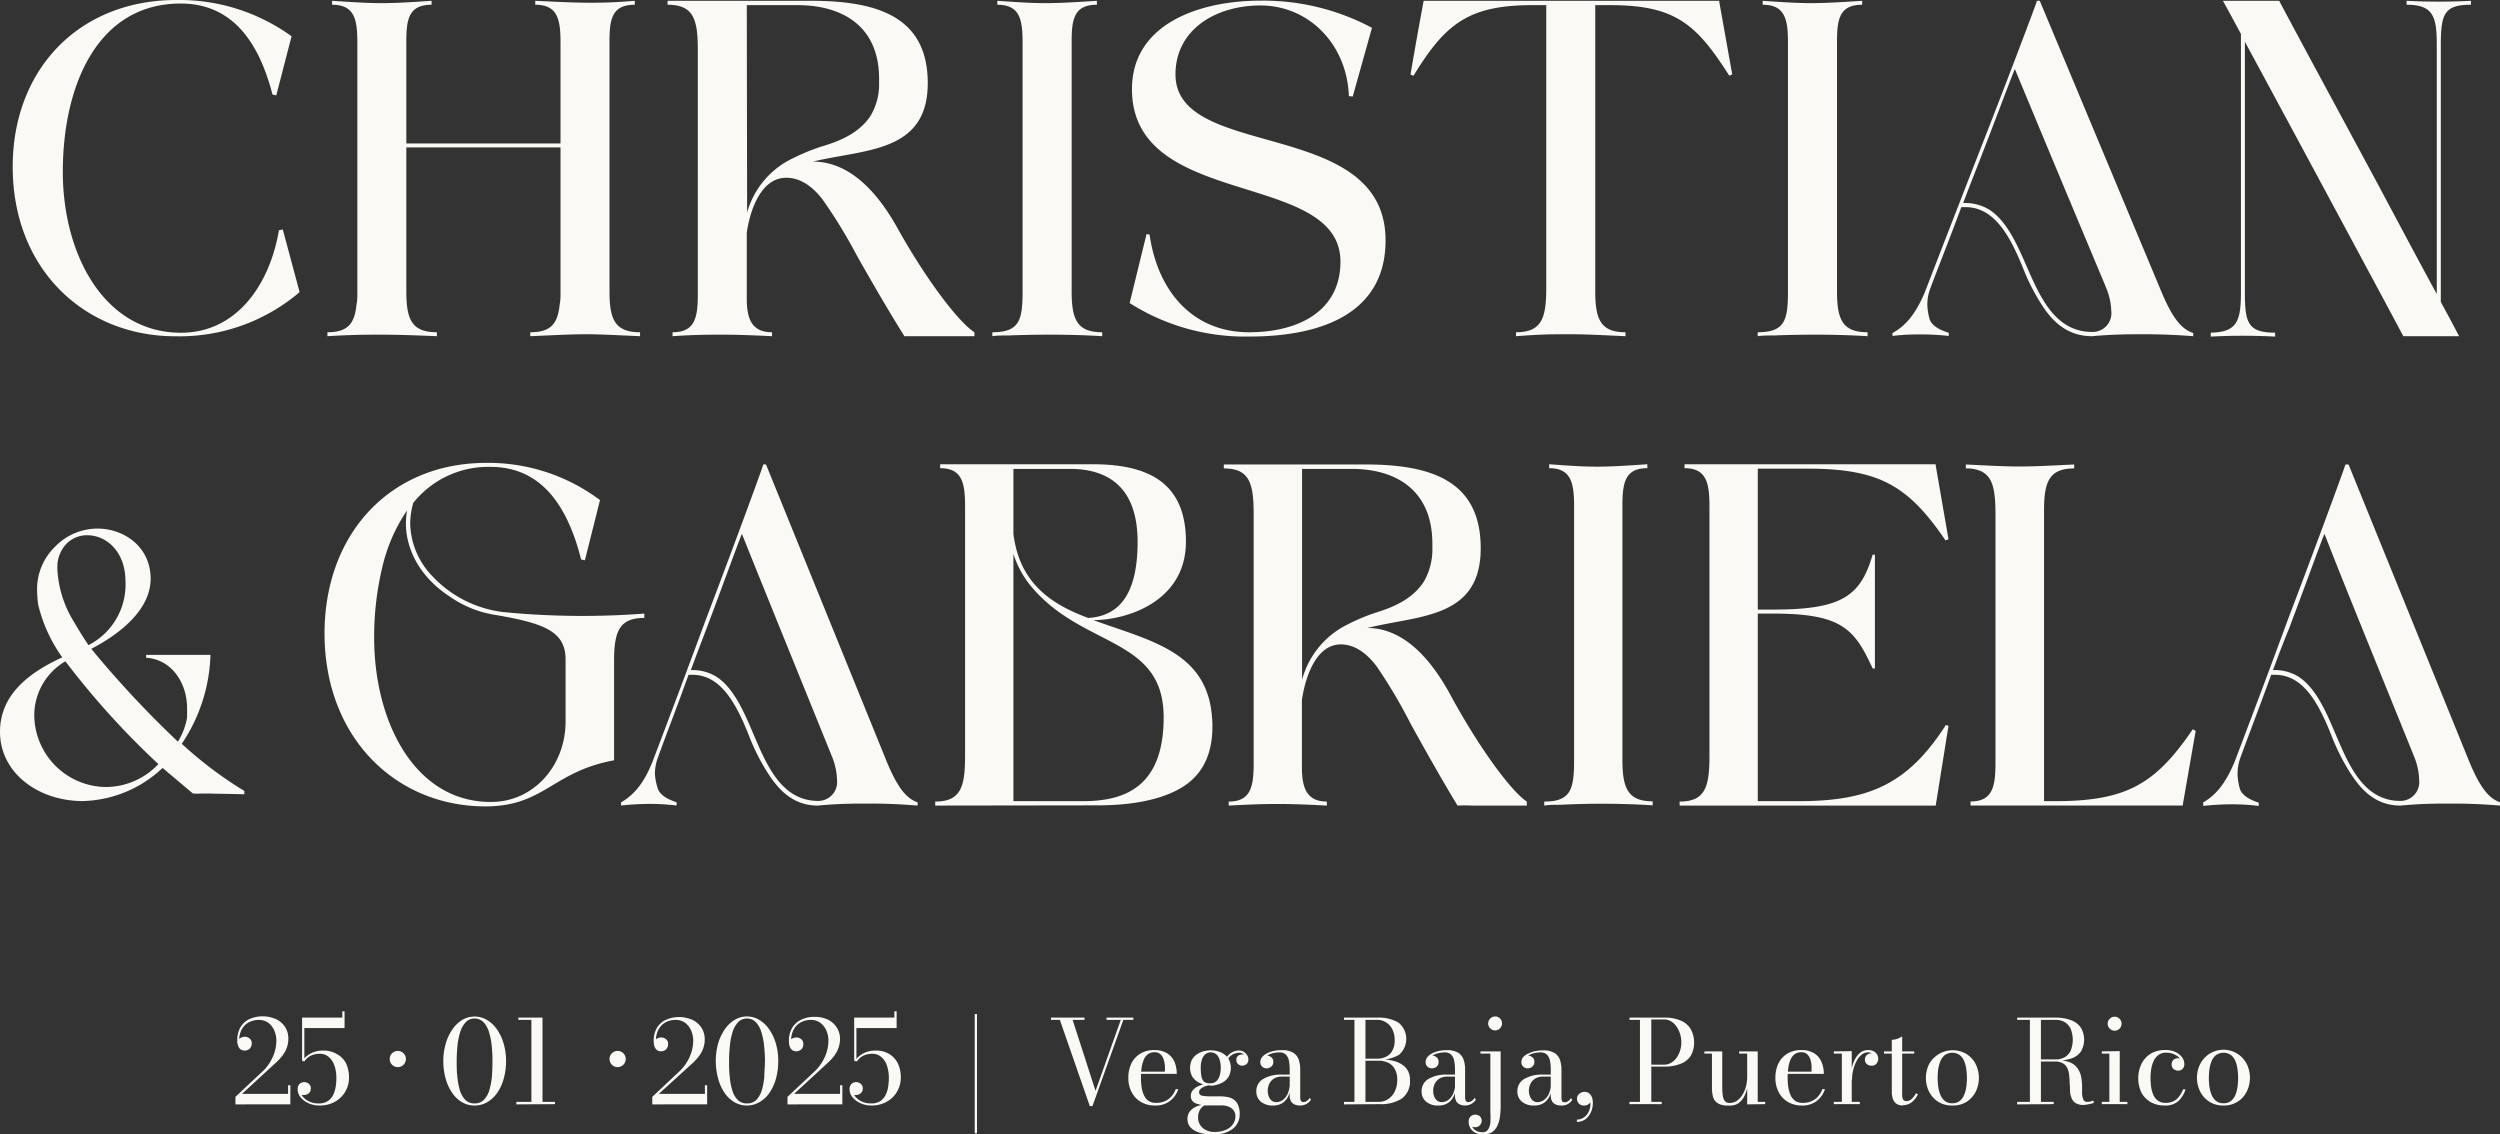 <svg xmlns="http://www.w3.org/2000/svg" viewBox="0 0 310.83 141.05"><rect x="0" y="0" width="310.83" height="141.05" fill="#333333" stroke="none"/><defs><style>.cls-1{fill:#faf9f5}</style></defs><g id="Capa_2" data-name="Capa 2"><g id="Capa_1-2" data-name="Capa 1"><path d="M21.94 0a23.8 23.8 0 0 1 14.31 4.51l-1.9 7.35-.47-.1C32.21 5.29 28.93.44 22.46.44 12.14.44 7.81 10.59 7.81 21.37c0 10.19 5.09 20 14.7 20 6.85 0 11-5.88 12.17-12.74l.48-.1 2.09 7.79a23 23 0 0 1-15.46 5.49c-11.22 0-20.21-8.28-20.21-21.07C1.58 8.63 9.81 0 21.94 0Zm22.39 37.83a5.79 5.79 0 0 0 .1-1V5.29c0-2.84-.33-4.7-3.14-4.7V.1c2.85.19 4.52.29 6.18.29s3.38-.1 6.19-.29v.49c-2.81 0-3.14 1.76-3.14 4.56v12.69h19.17V5.29c0-2.84-.34-4.7-3.14-4.7V.1c2.9.14 4.85.24 6.94.24 1.57 0 3.19-.05 5.43-.24v.49c-2.81 0-3.14 1.76-3.14 4.56v31.07c0 3.48.66 5.09 3.8 5.09v.49c-3.19-.14-5-.24-6.7-.24-1.91 0-3.67.1-6.95.24v-.49c2.62 0 3.42-1.12 3.66-3.48a5.79 5.79 0 0 0 .1-1v-18.5H50.52v17.89c0 3.48.66 5.09 3.8 5.09v.49c-3.37-.14-5.13-.19-7-.19-1.71 0-3.52 0-6.61.19v-.49c2.58 0 3.39-1.12 3.62-3.48ZM100.89.1c8.56 0 14.46 2.2 14.46 10.24 0 8.68-7.85 8.19-14.27 9.75 3.18 0 6.85 1.87 10.32 7.94 3.66 6.62 7.75 12 9.75 13.28v.49h-8.7c-1.57-2.49-3.57-5.88-5.9-10a63.14 63.14 0 0 0-4.28-7c-1.48-1.91-3-2.7-4.52-2.7-3.19 0-4.52 4.17-4.9 6.82v8.23c0 2.5.62 4.16 3.14 4.16v.49c-2.9-.14-4.52-.19-6.28-.19-1.57 0-3.24 0-6.09.19v-.49c2.81 0 3.14-1.86 3.14-4.7V6.18c0-3.78-.53-5.59-3.76-5.59V.1Zm-8 26.32a10.66 10.66 0 0 1 5.75-6.77 25 25 0 0 1 3.62-1.47c2.47-.73 4.61-1.76 5.94-3.72a7.62 7.62 0 0 0 1.1-4.12V9.8c0-6.66-4.71-9.16-10.13-9.16h-6.32Zm32.49 15.29c-.76 0-1.43 0-2 .09v-.49c3.38 0 3.76-1.51 3.76-5.09V5.29c0-2.84-.33-4.7-3.14-4.7V.1c2.71.19 4.33.29 6 .29s3.48-.1 6.38-.29v.49c-2.81 0-3.14 1.76-3.14 4.56v31.07c0 3.48.66 5.09 3.8 5.09v.49c-2.23-.14-4.47-.19-6.51-.19s-3.87.05-5.15.1Zm17.17-12.6.38.05c1 7.06 5.37 12.15 12.36 12.15 6.24 0 11.37-2.69 11.37-8.77 0-11.47-25.92-6.42-25.92-21.46 0-8 8.18-11 16-11a28.69 28.69 0 0 1 13.84 3.38L168.19 12l-.48-.05c-.24-6.47-5-11.27-11-11.27-5.56 0-10.56 3-10.56 8.57 0 10.79 26.12 5.25 26.12 20.64 0 9.06-7.94 11.95-16.89 11.95a26.72 26.72 0 0 1-14.93-4.16ZM177 .1h36.76v.14l1.61 9a.87.87 0 0 1-.38.15c-4.1-6.45-6.76-8.75-14.8-8.75h-1.85v35.58c0 3.48.67 5.09 3.76 5.09v.49c-3.09-.14-4.9-.24-6.76-.24h-1.14c-1.14 0-2.52 0-5.71.24v-.49c3.24 0 3.76-1.81 3.76-5.58V.64h-1.71c-7.94 0-10.84 2.3-14.79 8.77a1.65 1.65 0 0 1-.38-.15C176.65 1.81 177 .24 177 .1Zm43.54 41.61c-.76 0-1.42 0-2 .09v-.49c3.38 0 3.76-1.51 3.76-5.09V5.29c0-2.84-.34-4.7-3.14-4.7V.1c2.71.19 4.33.29 6 .29s3.47-.1 6.37-.29v.49c-2.8 0-3.13 1.76-3.13 4.56v31.07c0 3.48.66 5.09 3.8 5.09v.49c-2.23-.14-4.47-.19-6.52-.19s-3.85.05-5.14.1Zm14.75-.3c1.86-1 3-2.69 4-5C241.76 30 244 24.26 246 19.11c3.42-8.72 6.85-17.79 7.23-18.91V.1h.38l15.18 36.31c1.47 3.48 2.61 4.56 3.9 5v.39c-2.47-.19-4.28-.24-6.14-.24s-3.76 0-6.42.24c-3.19 0-5.09-1.91-6.56-4.36a25.41 25.41 0 0 1-2-4c-1.71-4.26-3.66-7.69-7.23-7.69h-.48c-1.66 4.46-3.23 8.38-3.85 10.09a5.55 5.55 0 0 0-.38 2.06 7.49 7.49 0 0 0 .28 1.77c.24.73 1 1.27 2.38 1.71v.39a30.9 30.9 0 0 0-3.23-.19c-1.19 0-2.24 0-3.76.19Zm8.8-16.17h.19a5.84 5.84 0 0 1 3.14.88c2.09 1.42 3.33 4.17 4.52 6.91 1.66 3.78 3.52 8.24 8.18 8.24a2.33 2.33 0 0 0 2.38-2.6 8.1 8.1 0 0 0-.62-2.84 1.68 1.68 0 0 1-.14-.35c-8.8-21-8.94-21.41-11.23-26.9-.76 1.86-2.52 6.61-4.47 11.61-.67 1.72-1.33 3.38-1.95 5.05Zm34.53 10.98v-32c-.71-1.32-1.24-2.3-1.62-3L276.38.1h7c.76 1.47 4.28 8 8.27 15.39l4.09 7.59c2.72 5.1 5.33 10 7.23 13.48V5.68c0-3.57-.38-5.09-3.75-5.09V.1a76.66 76.66 0 0 0 8 0v.49c-3.37 0-3.75 1.17-3.75 5.14v31.81c.71 1.32 1.28 2.35 1.66 3.09.24.44.43.83.62 1.17h-6.94c-2.29-4.31-14.18-26.41-19.7-36.61v31.17c0 3.78.38 5 3.76 5v.49a76.85 76.85 0 0 0-8 0v-.49c3.37-.05 3.75-1.56 3.75-5.14ZM7.74 81.73a18.81 18.81 0 0 1-3-6.58 17.32 17.32 0 0 1-.13-1.8A7.34 7.34 0 0 1 6.82 68a7.34 7.34 0 0 1 5.31-2.28c3.34 0 6.6 2.32 6.6 6.22s-3.86 6.9-7.38 8.73a126.11 126.11 0 0 0 10.77 11.54 8.39 8.39 0 0 0 1.14-3v-1.16c0-3.23-2-6.09-5.09-6.27v-.36h8a20.88 20.88 0 0 1-3.57 11.06 49.36 49.36 0 0 0 7.78 5.86v.41l-4.56-.09h-.7a10 10 0 0 1-1.13 0l-3.78-3.18a14.94 14.94 0 0 1-10 4.12C4.61 99.55 0 96 0 91c0-4.61 3.56-7.35 7.74-9.27Zm5.47 16.12A9 9 0 0 0 19.69 95 100.64 100.64 0 0 1 8.13 82.22a7.8 7.8 0 0 0-3.87 6.67 9 9 0 0 0 8.95 8.96ZM7.13 70.71a13.69 13.69 0 0 0 2 6.5c.65 1.11 1.26 2.1 1.87 3a8.44 8.44 0 0 0 4.6-7.93c0-3.76-2.43-5.73-4.73-5.73a3.55 3.55 0 0 0-2.74 1.21 4.17 4.17 0 0 0-1 2.78Zm53.33-13.16a23.13 23.13 0 0 1 14.14 4.63l-1.88 7.48-.47-.1C70.6 63 67.37 58.05 61 58.05a11.91 11.91 0 0 0-9.62 4.48 10 10 0 0 0-.38 2.54 9.71 9.71 0 0 0 2.77 6.58 14.42 14.42 0 0 0 8.73 4.44c3.34.34 6.81.49 10 .49 3 0 5.68-.15 7.61-.29v.54c-3 0-3.71 1.55-3.76 5v12.7c-7.65 1.39-8.68 5.73-16 5.73-11.08 0-20-8.48-20-21.53.02-12.41 8.19-21.18 20.11-21.18ZM46.52 79.28c0 10.41 5 20.43 14.51 20.43 5.4 0 9.29-4.59 9.29-10V82c0-3.54-2.72-4.54-9-5.59a13.42 13.42 0 0 1-5.4-2.24c-3.76-2.44-5.45-5.93-5.45-9.07a10.09 10.09 0 0 1 .14-1.64 20.93 20.93 0 0 0-3.09 7.12 37.06 37.06 0 0 0-1 8.7Zm30.7 20.48c1.83-1.05 3-2.74 3.94-5.14 2.44-6.42 4.65-12.3 6.58-17.54 3.38-8.87 6.76-18.08 7.13-19.23v-.1h.37l15 36.92c1.46 3.54 2.58 4.64 3.85 5.09v.4c-2.44-.2-4.22-.25-6.05-.25s-3.71 0-6.34.25c-3.15 0-5-2-6.48-4.44a25.66 25.66 0 0 1-2-4c-1.69-4.33-3.62-7.82-7.14-7.82h-.47c-1.64 4.54-3.19 8.52-3.8 10.27a5.62 5.62 0 0 0-.38 2.09 7.55 7.55 0 0 0 .34 1.74c.24.75 1 1.3 2.35 1.75v.4a28 28 0 0 0-3.19-.2 34.59 34.59 0 0 0-3.71.2Zm8.68-16.45h.19a5.64 5.64 0 0 1 3.1.9c2.07 1.44 3.29 4.24 4.46 7 1.64 3.83 3.48 8.37 8.08 8.37a2.34 2.34 0 0 0 2.34-2.58 8.26 8.26 0 0 0-.61-2.89 2.52 2.52 0 0 1-.14-.35C94.64 72.35 94.5 72 92.24 66.37c-.75 1.89-2.49 6.73-4.41 11.81-.66 1.74-1.32 3.44-1.93 5.13Zm30.38 16.85v-.5c3.19 0 3.71-1.85 3.71-5.68V63c0-2.89-.33-4.79-3.1-4.79v-.49h18.92c6.57 0 11.64 2 11.64 9.62 0 7.47-7.37 9.76-11.5 9.76 6.9 2.54 14.13 3.84 14.74 12.06a9.63 9.63 0 0 1 .05 1.2c0 3.34-1.17 5.93-3.76 7.52s-6.34 2.25-10.51 2.25ZM126 58.3v8.07c.75 6.08 4.6 8.72 9.29 10.46 4.51-.25 6.15-3.93 6.15-9.46 0-7-3.89-9.07-8.4-9.07Zm0 10.56v30.75h8.68c5.31 0 10-1.9 10-10.42 0-10.21-10.37-8.52-16.76-16.64a11.94 11.94 0 0 1-1.92-3.69Zm43.83-11.11c8.45 0 14.27 2.24 14.27 10.41 0 8.82-7.75 8.32-14.09 9.92 3.15 0 6.76 1.89 10.19 8.07 3.62 6.73 7.66 12.21 9.63 13.51v.5H183a16.49 16.49 0 0 0-1.78 0c-1.55-2.54-3.53-6-5.83-10.17a64.47 64.47 0 0 0-4.22-7.13c-1.46-1.94-3-2.74-4.46-2.74-3.15 0-4.46 4.24-4.84 6.93v8.37c0 2.54.61 4.24 3.1 4.24v.5c-2.86-.15-4.46-.2-6.2-.2-1.55 0-3.19.05-6 .2v-.5c2.77 0 3.1-1.9 3.1-4.79V63.93c0-3.84-.51-5.69-3.71-5.69v-.49Zm-7.94 26.76a10.79 10.79 0 0 1 5.68-6.88 23.88 23.88 0 0 1 3.57-1.49c2.44-.75 4.56-1.8 5.87-3.79a8 8 0 0 0 1.08-4.19v-.55c0-6.77-4.65-9.31-10-9.31h-6.2ZM194 100.06c-.75 0-1.41 0-2 .1v-.5c3.33 0 3.71-1.55 3.71-5.18V63c0-2.89-.33-4.79-3.1-4.79v-.49c2.68.2 4.27.3 5.92.3s3.42-.1 6.29-.3v.49c-2.77 0-3.1 1.8-3.1 4.64v31.6c0 3.53.66 5.18 3.76 5.18v.5c-2.21-.15-4.42-.2-6.44-.2s-3.77.07-5.04.13Zm14.83.1v-.5c3.2 0 3.71-1.85 3.71-5.68V63c0-2.89-.33-4.79-3.1-4.79v-.49h31.23v.15l1.59 9.17-.37.15c-4.65-6.83-8.27-8.92-17.14-8.92h-6.2v17.52h1.93c8.5 0 10.84-1.65 12.35-6.83h.28v14.15h-.28c-2.26-4.93-3.85-6.82-12.35-6.82h-1.93v23.32h5.07c8.6 0 13.53-2 18.31-9.47l.33.1-1.59 9.92Zm35.59-41.92v-.49c3.05.15 4.83.25 6.67.25s3.66-.1 6.8-.25v.49c-3.1 0-3.75 1.65-3.75 5.19v36.18h1.34c8.88 0 12.49-2.09 17.14-8.92.14 0 .28.15.37.2L271.4 100v.15H245v-.5c2.77 0 3.1-1.9 3.1-4.79V63.93c0-2.89-.29-4.64-1.79-5.34a4.42 4.42 0 0 0-1.89-.35Zm29.51 41.52c1.83-1.05 2.95-2.74 3.94-5.14 2.44-6.42 4.65-12.3 6.57-17.54 3.38-8.87 6.77-18.09 7.14-19.23.05-.05.05-.05.05-.1h.37l15 36.92c1.46 3.54 2.58 4.64 3.85 5.09v.4c-2.44-.2-4.22-.25-6.06-.25s-3.71 0-6.33.25c-3.15 0-5-2-6.48-4.44a26.6 26.6 0 0 1-2-4c-1.69-4.33-3.61-7.82-7.13-7.82h-.47c-1.65 4.54-3.19 8.52-3.81 10.27a5.81 5.81 0 0 0-.37 2.09 7.55 7.55 0 0 0 .28 1.79c.24.75 1 1.3 2.35 1.75v.4a28 28 0 0 0-3.19-.2 34.59 34.59 0 0 0-3.71.2Zm8.68-16.45h.19a5.64 5.64 0 0 1 3.1.9c2.07 1.44 3.29 4.24 4.46 7 1.64 3.83 3.47 8.37 8.08 8.37a2.34 2.34 0 0 0 2.34-2.58 8.26 8.26 0 0 0-.61-2.89 2.52 2.52 0 0 1-.14-.35C291.35 72.35 291.21 72 289 66.37c-.75 1.89-2.49 6.73-4.41 11.81-.71 1.74-1.37 3.44-1.98 5.13Zm-253.34 54v-.94l3.28-3.07a5.48 5.48 0 0 0 1.35-1.86 4.91 4.91 0 0 0 .46-2 3.09 3.09 0 0 0-.28-1.36 2.3 2.3 0 0 0-.76-.94 1.93 1.93 0 0 0-1.11-.33 2.6 2.6 0 0 0-1.35.34 2.18 2.18 0 0 0-.88 1 2.93 2.93 0 0 0-.23 1.52h-.27a.53.53 0 0 1 .13-.33.86.86 0 0 1 .39-.34 1 1 0 0 1 .45-.1.79.79 0 0 1 .4.1.76.76 0 0 1 .32.27.71.71 0 0 1 .13.43 1 1 0 0 1-.12.5.8.8 0 0 1-.32.31.9.9 0 0 1-.46.11.81.81 0 0 1-.44-.12.9.9 0 0 1-.31-.36 1.59 1.59 0 0 1-.13-.56 3.18 3.18 0 0 1 .28-1.68 2.61 2.61 0 0 1 1.09-1.14 4.1 4.1 0 0 1 3.53 0 2.75 2.75 0 0 1 1.07 1 2.61 2.61 0 0 1 .36 1.34 3.29 3.29 0 0 1-.49 1.79 4.31 4.31 0 0 1-.51.68c-.18.2-.38.4-.57.58L30.09 136h5.73v-1.07h.28v2.37Zm10.44.14a3.09 3.09 0 0 1-1.34-.28 2.72 2.72 0 0 1-1-.74 1.56 1.56 0 0 1-.36-1 .89.89 0 0 1 .24-.67.85.85 0 0 1 .57-.22.94.94 0 0 1 .55.19.69.69 0 0 1 .27.62.79.79 0 0 1-.11.42.74.74 0 0 1-.31.27.79.79 0 0 1-.4.1 1 1 0 0 1-.28 0 1.3 1.3 0 0 1-.26-.14.68.68 0 0 1-.18-.23.55.55 0 0 1-.08-.29h.28a1.23 1.23 0 0 0 .18.62 1.76 1.76 0 0 0 .48.55 2.45 2.45 0 0 0 .73.4 2.67 2.67 0 0 0 .91.14 2 2 0 0 0 1.14-.28 1.94 1.94 0 0 0 .67-.75 3.65 3.65 0 0 0 .32-1 6.89 6.89 0 0 0 .09-1.1 4.73 4.73 0 0 0-.24-1.58 2.46 2.46 0 0 0-.71-1.07 1.65 1.65 0 0 0-1.1-.39 2.52 2.52 0 0 0-.91.15 1.9 1.9 0 0 0-.63.36 1.68 1.68 0 0 0-.36.42h-.26a1.94 1.94 0 0 1 .45-.58 3.06 3.06 0 0 1 .87-.53 3.26 3.26 0 0 1 1.26-.22 3.16 3.16 0 0 1 1.65.41 2.83 2.83 0 0 1 1.16 1.12 4.07 4.07 0 0 1 .39 1.85 3.41 3.41 0 0 1-.26 1.32 3.35 3.35 0 0 1-.75 1.11 3.47 3.47 0 0 1-1.15.75 3.94 3.94 0 0 1-1.52.27Zm-2.15-5.56v-5.37h5v-.78h.28v2.08h-5v4.07ZM59 137.45a3 3 0 0 1-1.59-.43 3.84 3.84 0 0 1-1.22-1.19 5.79 5.79 0 0 1-.79-1.76 7.89 7.89 0 0 1-.28-2.16 7.5 7.5 0 0 1 .3-2.15 5.83 5.83 0 0 1 .82-1.76 4 4 0 0 1 1.23-1.19 3 3 0 0 1 3.07 0A4 4 0 0 1 61.8 128a5.83 5.83 0 0 1 .82 1.76 7.5 7.5 0 0 1 .3 2.15 7.89 7.89 0 0 1-.28 2.16 5.79 5.79 0 0 1-.79 1.76 3.84 3.84 0 0 1-1.22 1.17 3 3 0 0 1-1.63.45Zm0-.26a1.55 1.55 0 0 0 1.17-.45 2.9 2.9 0 0 0 .67-1.2 8.39 8.39 0 0 0 .32-1.71c.05-.62.07-1.26.07-1.92a17.07 17.07 0 0 0-.1-1.91 8.35 8.35 0 0 0-.34-1.71 3 3 0 0 0-.68-1.2 1.48 1.48 0 0 0-1.11-.45 1.43 1.43 0 0 0-1.09.45 3 3 0 0 0-.68 1.2 8.33 8.33 0 0 0-.35 1.71c-.06.62-.1 1.26-.1 1.91s0 1.3.08 1.92a9.16 9.16 0 0 0 .31 1.71 3 3 0 0 0 .67 1.2 1.58 1.58 0 0 0 1.16.45Zm5.2.12V137H69v.28Zm1.87-.08V126.8h-1.62v-.28h3v10.71Zm15.03.08v-.94l3.27-3.07a5.64 5.64 0 0 0 1.36-1.86 5.07 5.07 0 0 0 .46-2 3.24 3.24 0 0 0-.28-1.36 2.4 2.4 0 0 0-.77-.94 1.9 1.9 0 0 0-1.1-.33 2.62 2.62 0 0 0-1.36.34 2.24 2.24 0 0 0-.88 1 2.93 2.93 0 0 0-.23 1.52h-.27a.53.53 0 0 1 .13-.33.86.86 0 0 1 .34-.25 1 1 0 0 1 .45-.1.86.86 0 0 1 .41.1.83.83 0 0 1 .32.27.77.77 0 0 1 .12.43 1 1 0 0 1-.12.5.8.8 0 0 1-.32.31.9.9 0 0 1-.46.11.83.83 0 0 1-.44-.12 1 1 0 0 1-.31-.36 1.59 1.59 0 0 1-.13-.56 3.28 3.28 0 0 1 .28-1.68 2.63 2.63 0 0 1 1.1-1.14 4.07 4.07 0 0 1 3.52 0 2.75 2.75 0 0 1 1.07 1 2.61 2.61 0 0 1 .36 1.34 3.29 3.29 0 0 1-.49 1.79 4.31 4.31 0 0 1-.51.68 7.8 7.8 0 0 1-.57.58L81.91 136h5.73v-1.07h.28v2.37Zm11.78.14a3 3 0 0 1-1.59-.43 3.76 3.76 0 0 1-1.23-1.19 5.77 5.77 0 0 1-.78-1.76 8.29 8.29 0 0 1 0-4.31 6.08 6.08 0 0 1 .82-1.76 3.89 3.89 0 0 1 1.24-1.19 2.86 2.86 0 0 1 1.53-.43 2.91 2.91 0 0 1 1.54.43 4 4 0 0 1 1.24 1.19 6.08 6.08 0 0 1 .82 1.76 7.5 7.5 0 0 1 .29 2.15 8.3 8.3 0 0 1-.27 2.16 6 6 0 0 1-.79 1.76 3.76 3.76 0 0 1-1.23 1.17 3 3 0 0 1-1.59.45Zm0-.26a1.57 1.57 0 0 0 1.17-.45 3 3 0 0 0 .67-1.2 8.41 8.41 0 0 0 .31-1.71c0-.62.08-1.26.08-1.92A17.07 17.07 0 0 0 95 130a8.33 8.33 0 0 0-.35-1.71 3 3 0 0 0-.68-1.2 1.45 1.45 0 0 0-1.1-.45 1.47 1.47 0 0 0-1.1.45 3.15 3.15 0 0 0-.68 1.2 8.35 8.35 0 0 0-.34 1.71 17.07 17.07 0 0 0-.1 1.91c0 .66 0 1.3.08 1.92a7.78 7.78 0 0 0 .31 1.71 2.79 2.79 0 0 0 .67 1.2 1.54 1.54 0 0 0 1.17.45Zm5.03.12v-.94l3.28-3.07a5.76 5.76 0 0 0 1.35-1.86 5.07 5.07 0 0 0 .46-2 3.24 3.24 0 0 0-.28-1.36 2.32 2.32 0 0 0-.77-.94 1.9 1.9 0 0 0-1.1-.33 2.56 2.56 0 0 0-1.35.34 2.2 2.2 0 0 0-.89 1 2.93 2.93 0 0 0-.23 1.52h-.26a.52.52 0 0 1 .12-.33.86.86 0 0 1 .34-.25 1 1 0 0 1 .45-.1.86.86 0 0 1 .41.1.83.83 0 0 1 .32.27.77.77 0 0 1 .12.43 1.09 1.09 0 0 1-.11.5.82.82 0 0 1-.33.31.86.86 0 0 1-.45.11.84.84 0 0 1-.45-.12 1 1 0 0 1-.31-.36 1.84 1.84 0 0 1-.13-.56 3.18 3.18 0 0 1 .29-1.68 2.55 2.55 0 0 1 1.09-1.14 3.59 3.59 0 0 1 1.81-.42 3.67 3.67 0 0 1 1.72.38 2.72 2.72 0 0 1 1.06 1 2.53 2.53 0 0 1 .37 1.34 3.41 3.41 0 0 1-.5 1.79 5 5 0 0 1-.5.68c-.19.2-.38.4-.58.58l-4.13 3.8h5.72v-1.07h.28v2.37Zm10.43.14a3.12 3.12 0 0 1-1.34-.28 2.68 2.68 0 0 1-1-.74 1.52 1.52 0 0 1-.37-1 .89.89 0 0 1 .24-.67.85.85 0 0 1 .58-.22.91.91 0 0 1 .54.19.7.7 0 0 1 .28.62.72.72 0 0 1-.12.42.77.77 0 0 1-.3.27.82.82 0 0 1-.4.1 1 1 0 0 1-.29 0 1 1 0 0 1-.16-.14.71.71 0 0 1-.19-.23.54.54 0 0 1-.07-.29h.26a1.32 1.32 0 0 0 .17.62 1.94 1.94 0 0 0 .49.55 2.33 2.33 0 0 0 .73.4 2.63 2.63 0 0 0 .91.14 2 2 0 0 0 1.13-.28 1.94 1.94 0 0 0 .67-.75 3.35 3.35 0 0 0 .32-1 6.89 6.89 0 0 0 .09-1.1 4.73 4.73 0 0 0-.24-1.58 2.37 2.37 0 0 0-.71-1.07 1.63 1.63 0 0 0-1.1-.39 2.52 2.52 0 0 0-.91.15 2 2 0 0 0-.62.36 1.35 1.35 0 0 0-.36.42h-.26a1.66 1.66 0 0 1 .45-.58 2.8 2.8 0 0 1 .87-.53 3.19 3.19 0 0 1 1.26-.22 3.12 3.12 0 0 1 1.64.41 2.85 2.85 0 0 1 1.1 1.18A4.07 4.07 0 0 1 112 134a3.25 3.25 0 0 1-.27 1.32 3.32 3.32 0 0 1-.74 1.11 3.51 3.51 0 0 1-1.16.75 3.9 3.9 0 0 1-1.49.27Zm-2.14-5.56v-5.37h5v-.78h.28v2.08h-5v4.07Zm14.99 9.01v-14.82h.28v14.82Zm19.72-14.38v.28h-1.24l-3.84 10.72h-.33l-3.73-10.72h-1.1v-.28h4.17v.28h-1.48l2.85 8.83 3.14-8.83h-1.77v-.28Zm2.65 10.93a3.36 3.36 0 0 1-1.65-.41 3 3 0 0 1-1.18-1.19 3.7 3.7 0 0 1-.44-1.85 4 4 0 0 1 .41-1.85 3 3 0 0 1 1.13-1.18 3.2 3.2 0 0 1 1.64-.41 3 3 0 0 1 1.67.41 2.45 2.45 0 0 1 .9 1.09 3.91 3.91 0 0 1 .27 1.46h-5v-.28h3.52a7.28 7.28 0 0 0 0-.78 3.36 3.36 0 0 0-.17-.79 1.36 1.36 0 0 0-.39-.6 1 1 0 0 0-.72-.24 1.39 1.39 0 0 0-.85.26 1.65 1.65 0 0 0-.51.71 4.26 4.26 0 0 0-.26 1 9.17 9.17 0 0 0-.07 1.19 7.46 7.46 0 0 0 .08 1.18 3.41 3.41 0 0 0 .29 1 1.69 1.69 0 0 0 .56.7 1.59 1.59 0 0 0 .93.25 2.5 2.5 0 0 0 1.58-.48 2.72 2.72 0 0 0 .88-1.23h.32a3.08 3.08 0 0 1-1 1.45 2.91 2.91 0 0 1-1.94.59Zm7.23 3.6a6.75 6.75 0 0 1-1.22-.11 3.6 3.6 0 0 1-1-.35 1.9 1.9 0 0 1-.7-.61 1.66 1.66 0 0 1 0-1.7 1.74 1.74 0 0 1 .55-.53 2.26 2.26 0 0 1 .66-.29 2.35 2.35 0 0 1 .58-.09h.21a1.64 1.64 0 0 0-.7.65 2 2 0 0 0-.21.93 1.7 1.7 0 0 0 .93 1.53 2.41 2.41 0 0 0 1.15.26 3.62 3.62 0 0 0 1-.14 2.47 2.47 0 0 0 .82-.38 1.79 1.79 0 0 0 .54-.62 1.62 1.62 0 0 0 .2-.83 1.09 1.09 0 0 0-.23-.72 1.34 1.34 0 0 0-.61-.45 2.11 2.11 0 0 0-.85-.16h-1.71a3.77 3.77 0 0 1-1.56-.27.92.92 0 0 1-.58-.91 1 1 0 0 1 .22-.67 1.69 1.69 0 0 1 .59-.49 3.4 3.4 0 0 1 .85-.3 4.46 4.46 0 0 1 1-.1v.2a2.77 2.77 0 0 0-1.05.23 1.47 1.47 0 0 0-.42.28.5.5 0 0 0-.16.37.42.42 0 0 0 .39.45 5.3 5.3 0 0 0 1 .08h1.27a4.65 4.65 0 0 1 .82.08 2 2 0 0 1 .78.29 1.6 1.6 0 0 1 .56.66 2.57 2.57 0 0 1 .22 1.17 2.24 2.24 0 0 1-.28 1.16 2.21 2.21 0 0 1-.75.8 3.55 3.55 0 0 1-1.05.45 4.89 4.89 0 0 1-1.26.13Zm-.26-6.09a3.14 3.14 0 0 1-.89-.13 2.73 2.73 0 0 1-.83-.38 2 2 0 0 1-.62-.68 2.35 2.35 0 0 1 0-2 2 2 0 0 1 .62-.68 2.73 2.73 0 0 1 .83-.38 3.52 3.52 0 0 1 .89-.12 3.28 3.28 0 0 1 .88.12 2.51 2.51 0 0 1 .81.38 1.94 1.94 0 0 1 .59.68 2.35 2.35 0 0 1 0 2 1.94 1.94 0 0 1-.59.68 2.51 2.51 0 0 1-.81.38 2.93 2.93 0 0 1-.88.17Zm0-.28a1 1 0 0 0 .71-.26 1.61 1.61 0 0 0 .41-.7 3.65 3.65 0 0 0 0-1.93 1.57 1.57 0 0 0-.41-.69 1.09 1.09 0 0 0-1.41 0 1.57 1.57 0 0 0-.41.69 3.25 3.25 0 0 0-.13 1 5.64 5.64 0 0 0 .08 1 1.28 1.28 0 0 0 .33.7 1.18 1.18 0 0 0 .83.19Zm3.92-2.18a.73.73 0 0 1-.5-.19.63.63 0 0 1-.23-.54.57.57 0 0 1 .23-.51.85.85 0 0 1 .5-.16.87.87 0 0 1 .5.16.5.5 0 0 1 .24.45h-.27a.86.86 0 0 0-.23-.56.84.84 0 0 0-.66-.26 1.81 1.81 0 0 0-.59.13 1.51 1.51 0 0 0-.62.45 2.24 2.24 0 0 0-.43.93l-.2-.14a2.08 2.08 0 0 1 .47-1 1.79 1.79 0 0 1 .69-.5 1.81 1.81 0 0 1 .66-.15 1.17 1.17 0 0 1 .62.16 1.1 1.1 0 0 1 .42.41.89.89 0 0 1 .16.52.69.69 0 0 1-.25.62.94.94 0 0 1-.51.18Zm3.8 4.95a2.21 2.21 0 0 1-1.49-.48 1.62 1.62 0 0 1-.56-1.29 1.74 1.74 0 0 1 .83-1.52 4.31 4.31 0 0 1 2.36-.55H161v.25h-1.63a1.79 1.79 0 0 0-1 .26 1.63 1.63 0 0 0-.57.66 1.94 1.94 0 0 0-.18.8 2 2 0 0 0 .11.69 1.27 1.27 0 0 0 .35.55.91.91 0 0 0 .62.21 1.42 1.42 0 0 0 .78-.26 1.87 1.87 0 0 0 .62-.79 2.93 2.93 0 0 0 .25-1.3h.16a3.63 3.63 0 0 1-.26 1.44 2.21 2.21 0 0 1-.76 1 2.16 2.16 0 0 1-1.24.33Zm3.35 0a1.56 1.56 0 0 1-.62-.12 1 1 0 0 1-.46-.39 1.46 1.46 0 0 1-.17-.75v-3.26a5.21 5.21 0 0 0-.09-1 1.49 1.49 0 0 0-.36-.78 1.1 1.1 0 0 0-.85-.3 3.11 3.11 0 0 0-.67.07 2.62 2.62 0 0 0-.65.22 1.54 1.54 0 0 0-.49.37.8.8 0 0 0-.18.52h-.34a.72.72 0 0 1 .24-.57.76.76 0 0 1 .53-.22.91.91 0 0 1 .56.2.68.68 0 0 1 .26.57.72.72 0 0 1-.27.62.91.91 0 0 1-.55.2.79.79 0 0 1-.56-.21.75.75 0 0 1-.23-.59 1 1 0 0 1 .22-.6 1.83 1.83 0 0 1 .59-.46 3.47 3.47 0 0 1 .84-.3 4.25 4.25 0 0 1 1-.1 2.57 2.57 0 0 1 1.48.34 1.66 1.66 0 0 1 .66.89 3.8 3.8 0 0 1 .17 1.12v3.54a1 1 0 0 0 .08.4.35.35 0 0 0 .35.16.77.77 0 0 0 .41-.15 1 1 0 0 0 .35-.39l.14.26a1.7 1.7 0 0 1-.53.5 1.62 1.62 0 0 1-.86.21Zm8.09-5.64v-.18h1.58a2.46 2.46 0 0 0 1-.22 1.75 1.75 0 0 0 .81-.72 2.53 2.53 0 0 0 .32-1.36 2.83 2.83 0 0 0-.32-1.41 2.05 2.05 0 0 0-.81-.84 2 2 0 0 0-1-.28h-4.17v-.28h4.17a4.82 4.82 0 0 1 2.62.63 2.62 2.62 0 0 1 .05 4 4.84 4.84 0 0 1-2.67.61Zm-2.59 5.5V137h4.31a2.11 2.11 0 0 0 1.15-.33 2.33 2.33 0 0 0 .84-.94 3.19 3.19 0 0 0 .32-1.47 2.66 2.66 0 0 0-.32-1.38 1.81 1.81 0 0 0-.84-.76 2.72 2.72 0 0 0-1.15-.24h-1.72v-.18h1.88a6.49 6.49 0 0 1 1.86.25 3 3 0 0 1 1.36.81 2.15 2.15 0 0 1 .51 1.5 2.63 2.63 0 0 1-1 2.32 4.71 4.71 0 0 1-2.73.7Zm1.3-.11v-10.57h1.37v10.57Zm10.4.25a2.21 2.21 0 0 1-1.49-.48 1.62 1.62 0 0 1-.56-1.29 1.74 1.74 0 0 1 .83-1.52 4.31 4.31 0 0 1 2.36-.55h1.63v.25h-1.63a1.79 1.79 0 0 0-1 .26 1.63 1.63 0 0 0-.57.66 1.94 1.94 0 0 0-.18.8 2 2 0 0 0 .11.69 1.27 1.27 0 0 0 .35.55.91.91 0 0 0 .62.21 1.4 1.4 0 0 0 .78-.26 1.87 1.87 0 0 0 .62-.79 2.93 2.93 0 0 0 .25-1.3h.17a3.63 3.63 0 0 1-.27 1.44 2.21 2.21 0 0 1-.76 1 2.16 2.16 0 0 1-1.26.33Zm3.35 0a1.59 1.59 0 0 1-.62-.12 1 1 0 0 1-.46-.39 1.46 1.46 0 0 1-.17-.75v-3.26a5.21 5.21 0 0 0-.09-1 1.42 1.42 0 0 0-.36-.78 1.1 1.1 0 0 0-.85-.3 3.11 3.11 0 0 0-.67.07 2.62 2.62 0 0 0-.65.22 1.54 1.54 0 0 0-.49.37.8.8 0 0 0-.18.52h-.34a.72.72 0 0 1 .24-.57.76.76 0 0 1 .53-.22.91.91 0 0 1 .56.2.68.68 0 0 1 .26.57.74.74 0 0 1-.26.62.94.94 0 0 1-.56.2.79.79 0 0 1-.56-.21.75.75 0 0 1-.23-.59 1 1 0 0 1 .22-.6 1.83 1.83 0 0 1 .59-.46 3.47 3.47 0 0 1 .84-.3 4.25 4.25 0 0 1 .95-.1 2.57 2.57 0 0 1 1.48.34 1.66 1.66 0 0 1 .66.89 3.8 3.8 0 0 1 .17 1.12v3.54a1 1 0 0 0 .08.4.35.35 0 0 0 .35.16.77.77 0 0 0 .41-.15 1 1 0 0 0 .35-.39l.14.26a1.7 1.7 0 0 1-.53.5 1.62 1.62 0 0 1-.81.21Z" class="cls-1"/><path d="M184.4 141.05a1.91 1.91 0 0 1-1-.23 1.52 1.52 0 0 1-.6-.58 1.57 1.57 0 0 1-.2-.76.84.84 0 0 1 .25-.67.8.8 0 0 1 .57-.22 1 1 0 0 1 .37.07.72.72 0 0 1 .3.25.69.69 0 0 1 .13.45.78.78 0 0 1-.22.53.75.75 0 0 1-.58.26 1.1 1.1 0 0 1-.4-.08.66.66 0 0 1-.29-.23.55.55 0 0 1-.11-.36h.27a1.3 1.3 0 0 0 .17.64 1.21 1.21 0 0 0 .48.47 1.49 1.49 0 0 0 .75.18.8.8 0 0 0 .72-.32 1.86 1.86 0 0 0 .29-.87 9.09 9.09 0 0 0 0-1.21V131h-1.23v-.28h2.51v6.78a9.77 9.77 0 0 1-.09 1.35 3.81 3.81 0 0 1-.33 1.14 2 2 0 0 1-.69.8 2 2 0 0 1-1.07.26Zm1.5-12.94a.86.86 0 0 1-.61-1.48.82.82 0 0 1 .61-.25.79.79 0 0 1 .6.25.87.87 0 0 1 0 1.22.79.79 0 0 1-.6.26Zm4.81 9.34a2.19 2.19 0 0 1-1.49-.48 1.59 1.59 0 0 1-.56-1.29 1.72 1.72 0 0 1 .83-1.52 4.27 4.27 0 0 1 2.35-.55h1.64v.25h-1.64a1.84 1.84 0 0 0-1 .26 1.63 1.63 0 0 0-.57.66 1.94 1.94 0 0 0-.18.8 2 2 0 0 0 .12.69 1.27 1.27 0 0 0 .35.55.89.89 0 0 0 .61.21 1.37 1.37 0 0 0 .78-.26 1.89 1.89 0 0 0 .63-.79 3.07 3.07 0 0 0 .25-1.3h.17a3.63 3.63 0 0 1-.26 1.44 2.23 2.23 0 0 1-.77 1 2.1 2.1 0 0 1-1.26.33Zm3.35 0a1.56 1.56 0 0 1-.62-.12 1 1 0 0 1-.46-.39 1.46 1.46 0 0 1-.17-.75v-3.26a5.21 5.21 0 0 0-.09-1 1.57 1.57 0 0 0-.36-.78 1.11 1.11 0 0 0-.85-.3 3.27 3.27 0 0 0-.68.07 2.69 2.69 0 0 0-.64.22 1.54 1.54 0 0 0-.49.37.81.81 0 0 0-.19.52h-.33a.72.72 0 0 1 .24-.57.74.74 0 0 1 .53-.22.91.91 0 0 1 .56.2.68.68 0 0 1 .26.57.72.72 0 0 1-.27.62.91.91 0 0 1-.55.2.79.79 0 0 1-.56-.21.75.75 0 0 1-.23-.59 1 1 0 0 1 .22-.6 1.73 1.73 0 0 1 .62-.43 3.55 3.55 0 0 1 .83-.3 4.34 4.34 0 0 1 1-.1 2.59 2.59 0 0 1 1.48.34 1.66 1.66 0 0 1 .66.89 3.8 3.8 0 0 1 .17 1.12v3.54a.84.84 0 0 0 .08.4c0 .11.17.16.35.16a.77.77 0 0 0 .41-.15 1 1 0 0 0 .35-.39l.14.26a1.7 1.7 0 0 1-.53.5 1.62 1.62 0 0 1-.88.18Zm2 2.04v-.29a1.51 1.51 0 0 0 .76-.2 1.57 1.57 0 0 0 .56-.53 2.35 2.35 0 0 0 .32-.76 2.52 2.52 0 0 0 0-.91h.09a.35.35 0 0 1-.08.28.82.82 0 0 1-.29.26.87.87 0 0 1-.44.11.83.83 0 0 1-.68-.25.85.85 0 0 1-.23-.6.75.75 0 0 1 .13-.43.83.83 0 0 1 .34-.3 1 1 0 0 1 .5-.12 1 1 0 0 1 .51.16 1.09 1.09 0 0 1 .36.47 1.92 1.92 0 0 1 .13.76 2.71 2.71 0 0 1-.23 1.12 2.18 2.18 0 0 1-.67.88 1.76 1.76 0 0 1-1.08.35Zm10.83-12.97a5 5 0 0 1 2.12.39 2.54 2.54 0 0 1 1.22 1.08 3.28 3.28 0 0 1 .4 1.63 3.24 3.24 0 0 1-.4 1.62 2.52 2.52 0 0 1-1.22 1 5.17 5.17 0 0 1-2.12.37h-1.58V137h1.29v.28h-4V137h1.3v-10.2h-1.3v-.28Zm-1.58 5.85h1.58a1.64 1.64 0 0 0 .91-.25 2.18 2.18 0 0 0 .68-.64 3.46 3.46 0 0 0 .42-.89 3.25 3.25 0 0 0 .14-1 3.36 3.36 0 0 0-.14-1 3.59 3.59 0 0 0-.42-.91 2.28 2.28 0 0 0-.68-.67 1.64 1.64 0 0 0-.91-.26h-1.58Zm9.52 5.08a2.28 2.28 0 0 1-1.26-.28 1.38 1.38 0 0 1-.58-.78 4.1 4.1 0 0 1-.14-1.11V131h-.94v-.28h2.22v4.38a8.21 8.21 0 0 0 .06 1.06 1.45 1.45 0 0 0 .25.71.68.68 0 0 0 .58.26 1.62 1.62 0 0 0 1-.32 2.48 2.48 0 0 0 .69-.81 3.72 3.72 0 0 0 .39-1 4.82 4.82 0 0 0 .13-1h.16a6.58 6.58 0 0 1-.11 1.08 4.54 4.54 0 0 1-.39 1.18 2.5 2.5 0 0 1-.78.93 2.07 2.07 0 0 1-1.28.26Zm2.4-.14V131h-1v-.28h2.31V137h.93v.28Zm6.77.14a3.39 3.39 0 0 1-1.65-.41 3 3 0 0 1-1.17-1.19 3.7 3.7 0 0 1-.44-1.85 4 4 0 0 1 .41-1.85 2.92 2.92 0 0 1 1.13-1.18 3.17 3.17 0 0 1 1.64-.41 2.92 2.92 0 0 1 1.66.41 2.33 2.33 0 0 1 .9 1.09 3.72 3.72 0 0 1 .28 1.46h-5.05v-.28h3.52a7.28 7.28 0 0 0 0-.78 3.36 3.36 0 0 0-.16-.79 1.46 1.46 0 0 0-.39-.6 1 1 0 0 0-.72-.24 1.35 1.35 0 0 0-.85.26 1.65 1.65 0 0 0-.51.71 3.83 3.83 0 0 0-.26 1 9.14 9.14 0 0 0-.08 1.19 8.87 8.87 0 0 0 .08 1.18 4.13 4.13 0 0 0 .29 1 1.8 1.8 0 0 0 .57.7 1.56 1.56 0 0 0 .92.25 2.48 2.48 0 0 0 1.58-.48 2.65 2.65 0 0 0 .88-1.23h.33a3.1 3.1 0 0 1-1 1.45 2.89 2.89 0 0 1-1.91.59Zm6.23-6.76V137h1v.28H228V137h1v-6h-1v-.28Zm-.16 3.53a6.15 6.15 0 0 1 .13-1.27 4.9 4.9 0 0 1 .4-1.19 2.61 2.61 0 0 1 .68-.87 1.51 1.51 0 0 1 1-.33 1.4 1.4 0 0 1 .68.15 1.13 1.13 0 0 1 .42.39 1 1 0 0 1 .14.53.91.91 0 0 1-.22.62.73.73 0 0 1-.6.25.84.84 0 0 1-.6-.21.7.7 0 0 1-.23-.53.74.74 0 0 1 .26-.61 1 1 0 0 1 .57-.2.91.91 0 0 1 .41.09.76.76 0 0 1 .29.24.61.61 0 0 1 .11.35h-.28a.71.71 0 0 0-.13-.4.92.92 0 0 0-.36-.28 1.14 1.14 0 0 0-.49-.11 1.2 1.2 0 0 0-.79.3 2.37 2.37 0 0 0-.63.78 5 5 0 0 0-.41 1.09 5 5 0 0 0-.15 1.21Zm4.17-3.22v-.28H238v.28Zm2.36 6.44a1.3 1.3 0 0 1-.88-.26 1.35 1.35 0 0 1-.41-.66 3 3 0 0 1-.1-.79v-6.45a2.09 2.09 0 0 0 .7-.13 2.31 2.31 0 0 0 .59-.3V136a1.45 1.45 0 0 0 .12.72.52.52 0 0 0 .44.18.91.91 0 0 0 .65-.3 2.58 2.58 0 0 0 .51-.68l.24.15a2.79 2.79 0 0 1-.73.94 1.74 1.74 0 0 1-1.13.4Zm6.13.01A3.2 3.2 0 0 1 241 137a3.24 3.24 0 0 1-1.15-1.26 3.9 3.9 0 0 1 0-3.44 3.36 3.36 0 0 1 4.65-1.25 3.19 3.19 0 0 1 1.14 1.25 3.9 3.9 0 0 1 0 3.44 3.29 3.29 0 0 1-1.14 1.26 3.2 3.2 0 0 1-1.77.45Zm0-.28a1.41 1.41 0 0 0 .94-.3 1.85 1.85 0 0 0 .55-.78 3.8 3.8 0 0 0 .26-1 8.06 8.06 0 0 0 0-2.12 3.8 3.8 0 0 0-.26-1 1.85 1.85 0 0 0-.55-.78 1.62 1.62 0 0 0-1.88 0 1.94 1.94 0 0 0-.55.78 4.2 4.2 0 0 0-.26 1 8.06 8.06 0 0 0 0 2.12 4.2 4.2 0 0 0 .26 1 1.94 1.94 0 0 0 .55.78 1.41 1.41 0 0 0 .94.3Zm10.66-5.28v-.17h2.15a2.29 2.29 0 0 0 1.18-.28 1.87 1.87 0 0 0 .74-.83 3.69 3.69 0 0 0 0-2.67 1.93 1.93 0 0 0-.74-.85 2.29 2.29 0 0 0-1.18-.29h-4.74v-.28h4.74a5.45 5.45 0 0 1 1.9.3 2.57 2.57 0 0 1 1.25.91 2.91 2.91 0 0 1 0 3.06 2.32 2.32 0 0 1-1.22.83 6.14 6.14 0 0 1-2 .27Zm-2.59 5.42V137h4.54v.28Zm1.58-.15v-10.44h1.37v10.44Zm6.69.22a1.8 1.8 0 0 1-1-.23 1.25 1.25 0 0 1-.5-.61 2.53 2.53 0 0 1-.2-.86c0-.32 0-.65-.05-1a8 8 0 0 0-.06-1 2.59 2.59 0 0 0-.22-.86 1.3 1.3 0 0 0-.55-.61 2 2 0 0 0-1-.23h-2.08v-.15h2.37a3.93 3.93 0 0 1 1.64.28 2.15 2.15 0 0 1 .91.75 2.69 2.69 0 0 1 .42 1 7 7 0 0 1 .12 1.11v1a2.09 2.09 0 0 0 .16.75.5.5 0 0 0 .49.28 1.64 1.64 0 0 0 .41-.05 1.52 1.52 0 0 0 .32-.12l.1.27a2.16 2.16 0 0 1-.52.16 4.46 4.46 0 0 1-.76.12Zm4.48-6.69V137h.95v.28h-3.18V137h.94v-6h-.94v-.28Zm-.64-2.54a.83.83 0 0 1-.6-.26.85.85 0 0 1-.26-.61.82.82 0 0 1 .26-.61.83.83 0 0 1 .6-.26.85.85 0 0 1 .62.26.85.85 0 0 1 .25.61.88.88 0 0 1-.25.61.85.85 0 0 1-.62.26Zm6.2 9.3a3.49 3.49 0 0 1-1.69-.41 3 3 0 0 1-1.17-1.19 4.18 4.18 0 0 1 0-3.57 3.12 3.12 0 0 1 1.13-1.26 3.41 3.41 0 0 1 1.83-.47 2.94 2.94 0 0 1 1.27.25 2.26 2.26 0 0 1 .82.65 1.44 1.44 0 0 1 .28.85.76.76 0 0 1-.77.82.84.84 0 0 1-.37-.09.68.68 0 0 1-.32-.26.84.84 0 0 1 .11-1 .91.91 0 0 1 .58-.2.84.84 0 0 1 .53.19.72.72 0 0 1 .23.58h-.27a1.14 1.14 0 0 0-.17-.61 1.65 1.65 0 0 0-.46-.45 2.29 2.29 0 0 0-.63-.3 2.74 2.74 0 0 0-.69-.1 1.59 1.59 0 0 0-1 .3 2 2 0 0 0-.6.77 3.83 3.83 0 0 0-.29 1 6.55 6.55 0 0 0-.08 1.06 8.87 8.87 0 0 0 .08 1.18 3.66 3.66 0 0 0 .3 1 1.74 1.74 0 0 0 .57.68 1.56 1.56 0 0 0 .92.25 2.2 2.2 0 0 0 1-.21 2 2 0 0 0 .7-.6 3.62 3.62 0 0 0 .48-.87h.3a3.4 3.4 0 0 1-.88 1.45 2.41 2.41 0 0 1-1.74.56Zm7.34 0a3.11 3.11 0 0 1-2.89-1.73 3.81 3.81 0 0 1 0-3.44 3.25 3.25 0 0 1 5.78 0 3.9 3.9 0 0 1 0 3.44 3.11 3.11 0 0 1-2.89 1.73Zm0-.28a1.44 1.44 0 0 0 .95-.3 1.94 1.94 0 0 0 .55-.78 4.2 4.2 0 0 0 .25-1 8.06 8.06 0 0 0 0-2.12 4.2 4.2 0 0 0-.25-1 1.94 1.94 0 0 0-.55-.78 1.64 1.64 0 0 0-1.89 0 1.94 1.94 0 0 0-.55.78 4.2 4.2 0 0 0-.26 1 8.06 8.06 0 0 0 0 2.12 4.2 4.2 0 0 0 .26 1 1.94 1.94 0 0 0 .55.78 1.43 1.43 0 0 0 .94.3Z" class="cls-1"/><circle cx="49.46" cy="131.67" r="1.01" class="cls-1"/><circle cx="76.79" cy="131.67" r="1.01" class="cls-1"/></g></g></svg>